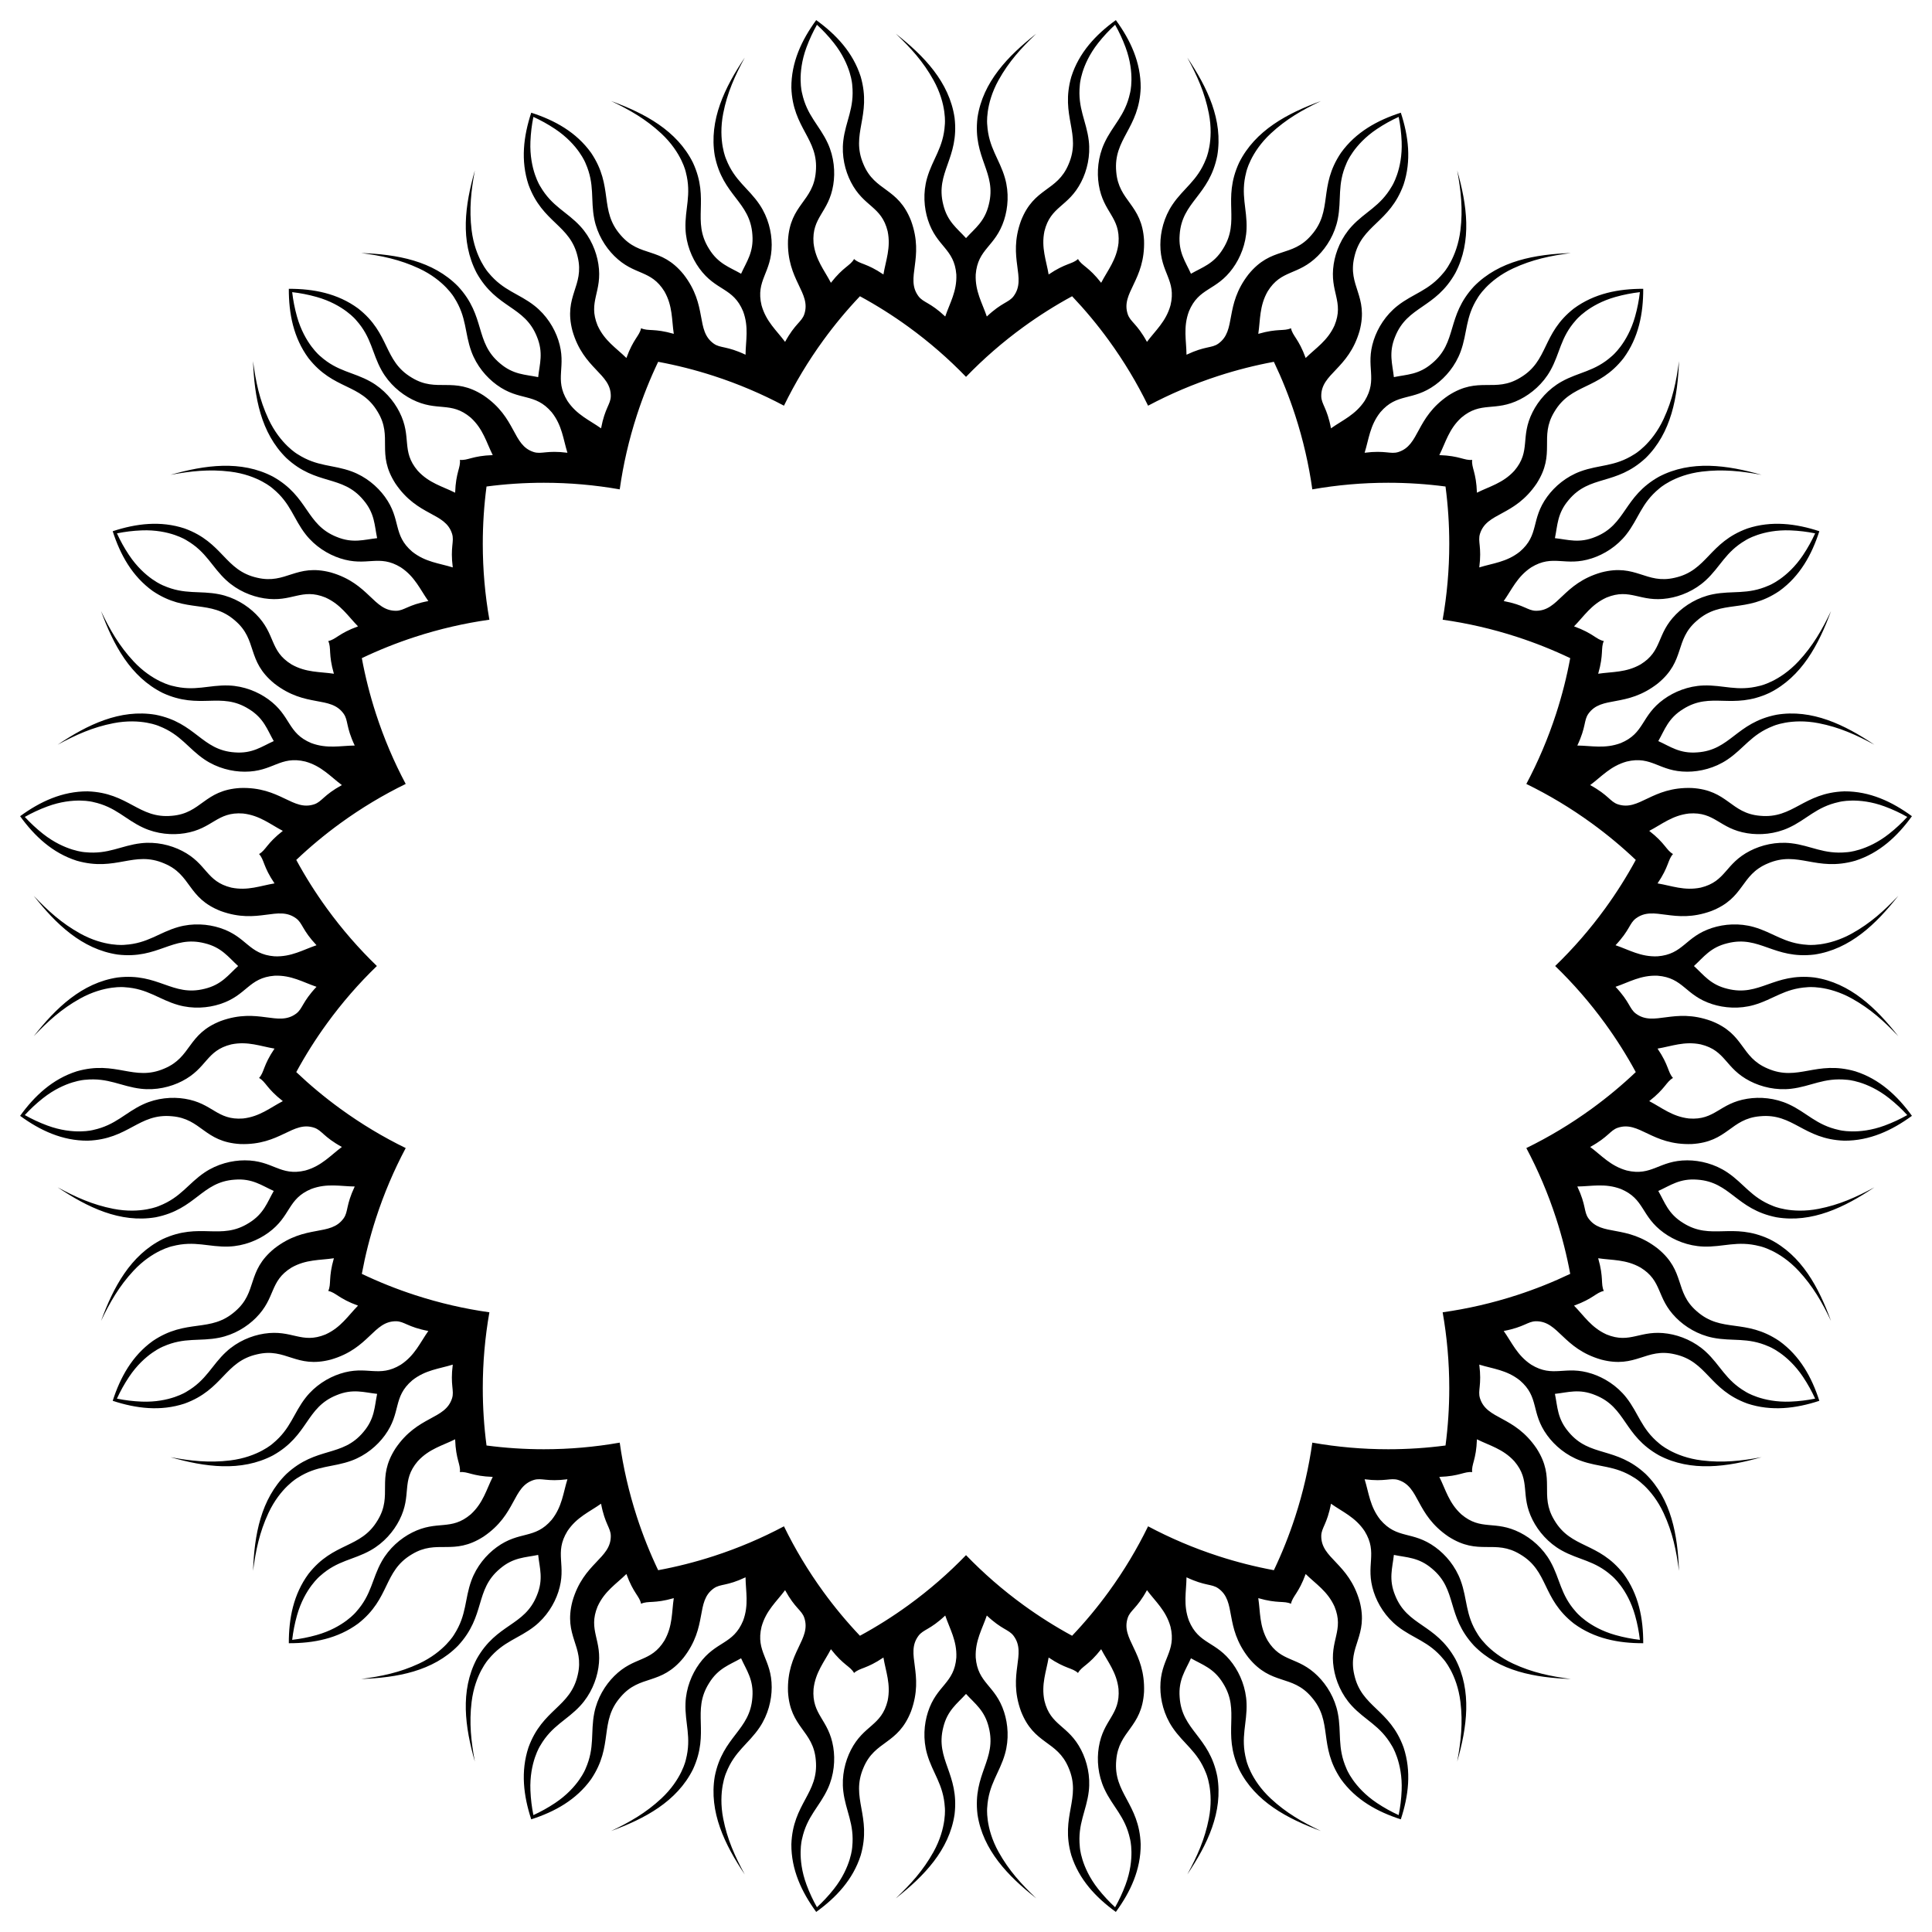 <?xml version="1.0" encoding="UTF-8"?>
<!DOCTYPE svg  PUBLIC '-//W3C//DTD SVG 1.1//EN'  'http://www.w3.org/Graphics/SVG/1.1/DTD/svg11.dtd'>
<svg enable-background="new 0 0 1634 1634" version="1.1" viewBox="0 0 1634 1634" xml:space="preserve" xmlns="http://www.w3.org/2000/svg">
<path d="m1109.9 413.89c20.844-3.674 42.294-5.591 64.191-5.591 16.429 0 32.606 1.079 48.464 3.169 2.091 15.858 3.169 32.035 3.169 48.464 0 21.898-1.917 43.348-5.591 64.191 20.959 2.947 41.951 7.752 62.777 14.519 15.625 5.077 30.677 11.102 45.112 17.99-2.912 15.728-6.885 31.446-11.962 47.071-6.767 20.826-15.218 40.634-25.153 59.322 19.023 9.279 37.503 20.336 55.218 33.208 13.291 9.657 25.745 20.038 37.345 31.05-7.63 14.058-16.266 27.78-25.922 41.071-12.871 17.716-27.029 33.942-42.254 48.646 15.224 14.703 29.383 30.93 42.254 48.646 9.657 13.291 18.292 27.013 25.922 41.071-11.601 11.012-24.054 21.394-37.345 31.05-17.715 12.871-36.195 23.929-55.218 33.208 9.936 18.688 18.387 38.496 25.153 59.322 5.077 15.625 9.05 31.343 11.962 47.071-14.436 6.889-29.488 12.914-45.112 17.99-20.826 6.767-41.818 11.572-62.777 14.519 3.674 20.844 5.591 42.294 5.591 64.191 0 16.429-1.079 32.606-3.169 48.464-15.858 2.091-32.035 3.169-48.464 3.169-21.898 0-43.347-1.917-64.191-5.591-2.947 20.959-7.752 41.951-14.519 62.777-5.077 15.625-11.102 30.677-17.99 45.112-15.728-2.912-31.446-6.885-47.071-11.962-20.826-6.767-40.634-15.218-59.322-25.153-9.279 19.023-20.336 37.503-33.208 55.218-9.657 13.291-20.038 25.745-31.05 37.345-14.058-7.63-27.78-16.266-41.071-25.922-17.716-12.871-33.942-27.029-48.646-42.254-14.703 15.224-30.93 29.383-48.646 42.254-13.291 9.657-27.013 18.292-41.071 25.922-11.012-11.601-21.394-24.054-31.05-37.345-12.871-17.715-23.929-36.195-33.208-55.218-18.688 9.936-38.496 18.387-59.322 25.153-15.625 5.077-31.343 9.05-47.071 11.962-6.889-14.436-12.914-29.488-17.99-45.112-6.767-20.826-11.572-41.818-14.519-62.777-20.844 3.674-42.294 5.591-64.191 5.591-16.429 0-32.606-1.079-48.464-3.169-2.091-15.858-3.169-32.035-3.169-48.464 0-21.898 1.917-43.347 5.591-64.191-20.959-2.947-41.951-7.752-62.777-14.519-15.625-5.077-30.676-11.102-45.112-17.99 2.912-15.728 6.885-31.446 11.962-47.071 6.767-20.826 15.218-40.634 25.153-59.322-19.023-9.279-37.503-20.336-55.218-33.208-13.291-9.657-25.744-20.038-37.345-31.05 7.63-14.058 16.266-27.78 25.922-41.071 12.871-17.716 27.029-33.942 42.254-48.646-15.224-14.703-29.383-30.93-42.254-48.646-9.657-13.291-18.292-27.013-25.922-41.071 11.601-11.012 24.054-21.394 37.345-31.05 17.715-12.871 36.195-23.929 55.218-33.208-9.936-18.688-18.387-38.496-25.153-59.322-5.077-15.625-9.05-31.343-11.962-47.071 14.436-6.889 29.488-12.914 45.112-17.99 20.826-6.767 41.818-11.572 62.777-14.519-3.674-20.844-5.591-42.294-5.591-64.191 0-16.429 1.079-32.606 3.169-48.464 15.858-2.091 32.035-3.169 48.464-3.169 21.898 0 43.348 1.917 64.191 5.591 2.947-20.959 7.752-41.951 14.519-62.777 5.077-15.625 11.102-30.676 17.99-45.112 15.728 2.912 31.446 6.885 47.071 11.962 20.826 6.767 40.634 15.218 59.322 25.153 9.279-19.023 20.336-37.503 33.208-55.218 9.657-13.291 20.038-25.744 31.05-37.345 14.058 7.63 27.78 16.266 41.071 25.922 17.716 12.871 33.942 27.029 48.646 42.254 14.703-15.224 30.93-29.383 48.646-42.254 13.291-9.657 27.013-18.292 41.071-25.922 11.012 11.601 21.394 24.054 31.05 37.345 12.871 17.715 23.929 36.195 33.208 55.218 18.688-9.936 38.496-18.387 59.322-25.153 15.625-5.077 31.343-9.05 47.071-11.962 6.889 14.436 12.914 29.488 17.99 45.112 6.767 20.825 11.573 41.818 14.519 62.777zm135.19-24.953c-6.647 0.732-10.357-3.45-27.771-4.03 5.348-10.689 8.093-22.08 18.575-31.64-0.016 8e-3 0.154-0.128-0.014-1e-3 16.944-14.364 28.226-4.614 49.674-15.459 9.735-4.92 19.41-13.24 25.667-24.385 8.289-14.739 8.432-27.906 21.558-42.564-0.152 0.14 10.582-13.258 33.501-19.708 7.077-1.993 13.887-3.278 20.661-4.066-0.787 6.775-2.073 13.585-4.066 20.661-6.449 22.919-19.848 33.653-19.708 33.501-14.658 13.126-27.825 13.269-42.564 21.558-11.145 6.257-19.465 15.932-24.385 25.667-10.845 21.448-1.095 32.73-15.459 49.674 0.128-0.168-9e-3 2e-3 -1e-3 -0.014-9.56 10.482-20.951 13.227-31.64 18.575-0.578-17.412-4.76-21.122-4.028-27.769zm-153.23-111.33c-6.096 2.75-10.916-0.081-27.657 4.749 1.783-11.819 0.874-23.501 7.888-35.832-0.012 0.013 0.107-0.17-0.013 4e-3 11.676-18.897 25.419-13.11 42.466-30.053 7.738-7.688 14.368-18.59 16.875-31.123 3.329-16.579-0.604-29.146 7.35-47.142-0.102 0.18 5.967-15.879 25.771-29.095 6.114-4.082 12.194-7.409 18.394-10.252 1.345 6.687 2.226 13.561 2.518 20.907 0.948 23.79-8.477 38.139-8.391 37.951-9.884 17.013-22.363 21.218-33.818 33.656-8.666 9.395-13.589 21.167-15.26 31.946-3.687 23.75 9.072 31.466 0.648 52.02 0.069-0.199-8e-3 5e-3 -5e-3 -0.013-5.853 12.923-15.839 19.054-24.352 27.443-5.933-16.382-11.057-18.618-12.414-25.166zm-180.13-58.529c-4.947 4.499-10.407 3.296-24.836 13.063-1.956-11.791-6.431-22.62-3.57-36.516-8e-3 0.016 0.05-0.195-0.011 7e-3 5.265-21.58 20.124-20.324 31.101-41.704 4.984-9.703 7.92-22.12 6.432-34.815-1.957-16.796-9.581-27.533-7.577-47.106-0.041 0.203 0.768-16.946 15.519-35.635 4.554-5.772 9.308-10.815 14.326-15.434 3.345 5.944 6.308 12.209 8.855 19.105 8.254 22.333 3.723 38.892 3.747 38.686-4.143 19.235-14.711 27.09-21.763 42.459-5.339 11.613-6.383 24.33-4.641 35.098 3.833 23.727 18.352 27.123 16.691 49.274 5e-3 -0.211-6e-3 7e-3 -8e-3 -0.011-1.573 14.099-9.175 23.016-14.68 33.625-10.706-13.745-16.27-14.288-19.585-20.096zm-189.4 0c-3.315 5.808-8.879 6.351-19.583 20.099-5.504-10.609-13.107-19.526-14.68-33.625-2e-3 0.018-0.013-0.2-8e-3 0.011-1.661-22.151 12.858-25.547 16.691-49.274 1.741-10.768 0.697-23.485-4.641-35.098-7.052-15.369-17.62-23.224-21.763-42.459 0.024 0.206-4.506-16.354 3.747-38.686 2.547-6.896 5.51-13.162 8.855-19.105 5.018 4.619 9.772 9.662 14.326 15.434 14.751 18.689 15.56 35.838 15.519 35.635 2.004 19.574-5.62 30.31-7.577 47.106-1.489 12.694 1.448 25.112 6.432 34.815 10.977 21.381 25.835 20.124 31.101 41.704-0.061-0.202-4e-3 9e-3 -0.011-7e-3 2.861 13.895-1.614 24.725-3.57 36.516-14.431-9.769-19.89-8.566-24.838-13.066zm-180.13 58.529c-1.358 6.548-6.482 8.784-12.414 25.166-8.513-8.389-18.499-14.52-24.352-27.443 3e-3 0.017-0.074-0.187-5e-3 0.013-8.425-20.554 4.335-28.27 0.648-52.02-1.671-10.779-6.594-22.551-15.26-31.946-11.456-12.438-23.934-16.643-33.819-33.656 0.086 0.188-9.339-14.161-8.391-37.951 0.292-7.346 1.173-14.22 2.518-20.907 6.2 2.842 12.279 6.17 18.394 10.252 19.804 13.216 25.873 29.276 25.771 29.095 7.954 17.997 4.022 30.564 7.35 47.142 2.507 12.533 9.137 23.435 16.875 31.123 17.047 16.942 30.79 11.156 42.466 30.053-0.12-0.173-1e-3 9e-3 -0.013-4e-3 7.015 12.331 6.105 24.013 7.888 35.832-16.74-4.83-21.56-1.999-27.656-4.749zm-153.23 111.33c0.732 6.647-3.45 10.357-4.03 27.771-10.689-5.348-22.08-8.093-31.64-18.575 8e-3 0.016-0.128-0.154-1e-3 0.014-14.364-16.944-4.614-28.226-15.459-49.674-4.92-9.735-13.24-19.41-24.385-25.667-14.739-8.289-27.906-8.432-42.564-21.558 0.14 0.152-13.258-10.582-19.708-33.501-1.993-7.077-3.278-13.887-4.066-20.661 6.775 0.787 13.585 2.073 20.661 4.066 22.919 6.449 33.653 19.848 33.501 19.708 13.126 14.658 13.269 27.825 21.558 42.564 6.257 11.145 15.932 19.465 25.667 24.385 21.448 10.845 32.73 1.095 49.674 15.459-0.168-0.128 2e-3 9e-3 -0.014 1e-3 10.482 9.56 13.227 20.951 18.575 31.64-17.412 0.578-21.122 4.76-27.769 4.028zm-111.33 153.23c2.75 6.096-0.081 10.916 4.749 27.657-11.819-1.783-23.501-0.874-35.832-7.888 0.013 0.012-0.17-0.107 4e-3 0.013-18.897-11.676-13.11-25.419-30.053-42.466-7.688-7.738-18.59-14.368-31.123-16.875-16.579-3.329-29.146 0.604-47.142-7.35 0.18 0.102-15.879-5.967-29.095-25.771-4.082-6.114-7.409-12.194-10.252-18.394 6.687-1.345 13.561-2.226 20.907-2.518 23.79-0.949 38.139 8.477 37.951 8.391 17.013 9.884 21.218 22.363 33.656 33.819 9.395 8.666 21.167 13.589 31.946 15.26 23.75 3.687 31.466-9.072 52.02-0.648-0.199-0.069 5e-3 8e-3 -0.013 5e-3 12.923 5.853 19.054 15.838 27.443 24.352-16.382 5.932-18.618 11.055-25.166 12.413zm-58.529 180.13c4.499 4.947 3.296 10.407 13.063 24.836-11.791 1.956-22.62 6.431-36.516 3.57 0.016 8e-3 -0.195-0.05 7e-3 0.011-21.58-5.265-20.324-20.124-41.704-31.101-9.703-4.984-22.12-7.92-34.815-6.432-16.796 1.957-27.533 9.581-47.106 7.577 0.203 0.041-16.946-0.768-35.635-15.519-5.772-4.554-10.815-9.308-15.434-14.326 5.944-3.345 12.209-6.308 19.105-8.855 22.333-8.254 38.892-3.723 38.686-3.747 19.235 4.143 27.09 14.711 42.459 21.763 11.613 5.339 24.33 6.383 35.098 4.641 23.727-3.833 27.123-18.352 49.274-16.691-0.211-5e-3 7e-3 6e-3 -0.011 8e-3 14.099 1.573 23.016 9.175 33.625 14.68-13.745 10.706-14.288 16.27-20.096 19.585zm0 189.4c5.808 3.315 6.351 8.879 20.099 19.583-10.609 5.504-19.526 13.107-33.625 14.68 0.018 2e-3 -0.2 0.013 0.011 8e-3 -22.151 1.661-25.547-12.858-49.274-16.691-10.768-1.741-23.485-0.697-35.098 4.641-15.369 7.052-23.224 17.62-42.459 21.763 0.206-0.024-16.354 4.506-38.686-3.747-6.896-2.547-13.162-5.51-19.105-8.855 4.619-5.018 9.662-9.772 15.434-14.326 18.689-14.751 35.838-15.56 35.635-15.519 19.574-2.004 30.31 5.62 47.106 7.577 12.694 1.489 25.112-1.448 34.815-6.432 21.381-10.977 20.124-25.835 41.704-31.101-0.202 0.061 9e-3 4e-3 -7e-3 0.011 13.895-2.861 24.725 1.614 36.516 3.57-9.769 14.431-8.566 19.89-13.066 24.838zm58.529 180.13c6.548 1.358 8.784 6.482 25.166 12.414-8.389 8.513-14.52 18.499-27.443 24.352 0.017-3e-3 -0.187 0.074 0.013 5e-3 -20.554 8.425-28.27-4.334-52.02-0.648-10.779 1.671-22.551 6.594-31.946 15.26-12.438 11.456-16.643 23.934-33.656 33.818 0.188-0.086-14.161 9.339-37.951 8.391-7.346-0.292-14.22-1.173-20.907-2.518 2.842-6.2 6.17-12.279 10.252-18.394 13.216-19.804 29.276-25.873 29.095-25.771 17.997-7.954 30.564-4.021 47.142-7.35 12.533-2.507 23.435-9.137 31.123-16.875 16.942-17.047 11.156-30.79 30.053-42.466-0.173 0.12 9e-3 1e-3 -4e-3 0.013 12.331-7.015 24.013-6.105 35.832-7.888-4.83 16.74-1.999 21.561-4.749 27.657zm111.33 153.23c6.647-0.732 10.357 3.45 27.771 4.03-5.348 10.689-8.093 22.08-18.575 31.64 0.016-9e-3 -0.154 0.128 0.014 1e-3 -16.944 14.364-28.226 4.614-49.674 15.459-9.735 4.92-19.41 13.24-25.667 24.385-8.289 14.739-8.432 27.906-21.558 42.564 0.152-0.14-10.582 13.258-33.501 19.708-7.077 1.993-13.887 3.278-20.661 4.066 0.787-6.775 2.073-13.585 4.066-20.661 6.449-22.919 19.848-33.653 19.708-33.501 14.658-13.126 27.825-13.269 42.564-21.558 11.145-6.257 19.465-15.932 24.385-25.667 10.845-21.448 1.095-32.73 15.459-49.674-0.128 0.168 9e-3 -2e-3 1e-3 0.014 9.56-10.482 20.951-13.227 31.64-18.575 0.578 17.412 4.76 21.121 4.028 27.769zm153.23 111.33c6.096-2.75 10.916 0.081 27.657-4.749-1.783 11.819-0.874 23.501-7.888 35.832 0.012-0.013-0.107 0.17 0.013-4e-3 -11.676 18.897-25.419 13.11-42.466 30.053-7.738 7.688-14.368 18.59-16.875 31.123-3.329 16.579 0.604 29.146-7.35 47.142 0.102-0.18-5.967 15.879-25.771 29.095-6.114 4.082-12.194 7.409-18.394 10.252-1.345-6.687-2.226-13.561-2.518-20.907-0.949-23.79 8.477-38.139 8.391-37.951 9.884-17.013 22.363-21.218 33.819-33.656 8.666-9.395 13.589-21.167 15.26-31.946 3.687-23.75-9.072-31.466-0.648-52.02-0.069 0.199 8e-3 -5e-3 5e-3 0.013 5.853-12.923 15.838-19.054 24.352-27.443 5.932 16.382 11.055 18.618 12.413 25.166zm180.13 58.528c4.947-4.499 10.407-3.296 24.836-13.063 1.956 11.791 6.431 22.62 3.57 36.516 8e-3 -0.016-0.05 0.195 0.011-7e-3 -5.265 21.58-20.124 20.323-31.101 41.704-4.984 9.703-7.92 22.12-6.432 34.815 1.957 16.796 9.581 27.532 7.577 47.106 0.041-0.203-0.768 16.946-15.519 35.635-4.554 5.771-9.308 10.815-14.326 15.434-3.345-5.944-6.308-12.209-8.855-19.105-8.254-22.333-3.723-38.892-3.747-38.686 4.143-19.235 14.711-27.09 21.763-42.459 5.339-11.613 6.383-24.33 4.641-35.098-3.833-23.727-18.352-27.123-16.691-49.274-5e-3 0.211 6e-3 -7e-3 8e-3 0.011 1.573-14.099 9.175-23.016 14.68-33.625 10.706 13.746 16.27 14.288 19.585 20.096zm189.4 0c3.315-5.808 8.879-6.351 19.583-20.099 5.504 10.609 13.107 19.526 14.68 33.625 2e-3 -0.018 0.013 0.2 8e-3 -0.011 1.661 22.151-12.858 25.547-16.691 49.274-1.741 10.768-0.697 23.485 4.641 35.098 7.052 15.369 17.62 23.224 21.763 42.459-0.024-0.206 4.506 16.354-3.747 38.686-2.547 6.896-5.51 13.161-8.855 19.105-5.018-4.619-9.772-9.662-14.326-15.434-14.751-18.689-15.56-35.838-15.519-35.635-2.004-19.574 5.62-30.31 7.577-47.106 1.489-12.694-1.448-25.112-6.432-34.815-10.977-21.381-25.835-20.124-31.101-41.704 0.061 0.202 4e-3 -9e-3 0.011 7e-3 -2.861-13.895 1.614-24.724 3.57-36.516 14.431 9.77 19.89 8.567 24.838 13.066zm180.13-58.528c1.358-6.548 6.482-8.784 12.414-25.166 8.513 8.389 18.499 14.52 24.352 27.443-3e-3 -0.017 0.074 0.187 5e-3 -0.013 8.425 20.554-4.334 28.271-0.648 52.02 1.671 10.779 6.594 22.551 15.26 31.946 11.456 12.438 23.934 16.643 33.818 33.656-0.086-0.188 9.339 14.161 8.391 37.951-0.292 7.346-1.173 14.22-2.518 20.907-6.2-2.842-12.279-6.17-18.394-10.252-19.804-13.216-25.873-29.276-25.771-29.095-7.954-17.997-4.021-30.564-7.35-47.142-2.507-12.533-9.137-23.435-16.875-31.123-17.047-16.942-30.79-11.156-42.466-30.053 0.12 0.173 1e-3 -9e-3 0.013 4e-3 -7.015-12.331-6.105-24.013-7.888-35.832 16.74 4.83 21.561 1.999 27.657 4.749zm153.23-111.33c-0.732-6.647 3.45-10.357 4.03-27.771 10.689 5.348 22.08 8.093 31.64 18.575-9e-3 -0.016 0.128 0.154 1e-3 -0.014 14.364 16.944 4.614 28.226 15.459 49.674 4.92 9.735 13.24 19.41 24.385 25.667 14.739 8.289 27.906 8.432 42.564 21.558-0.14-0.152 13.258 10.582 19.708 33.501 1.993 7.077 3.278 13.887 4.066 20.661-6.775-0.787-13.585-2.073-20.661-4.066-22.919-6.449-33.653-19.848-33.501-19.708-13.126-14.658-13.269-27.825-21.558-42.564-6.257-11.145-15.932-19.465-25.667-24.385-21.448-10.845-32.73-1.095-49.674-15.459 0.168 0.128-2e-3 -9e-3 0.014-1e-3 -10.482-9.56-13.227-20.951-18.575-31.64 17.412-0.578 21.121-4.76 27.769-4.028zm111.33-153.23c-2.75-6.096 0.081-10.916-4.749-27.657 11.819 1.783 23.501 0.874 35.832 7.888-0.013-0.012 0.17 0.107-4e-3 -0.013 18.897 11.676 13.11 25.419 30.053 42.466 7.688 7.738 18.59 14.368 31.123 16.875 16.579 3.329 29.146-0.604 47.142 7.35-0.18-0.102 15.879 5.967 29.095 25.771 4.082 6.114 7.409 12.194 10.252 18.394-6.687 1.345-13.561 2.226-20.907 2.518-23.79 0.948-38.139-8.477-37.951-8.391-17.013-9.884-21.218-22.363-33.656-33.818-9.395-8.666-21.167-13.589-31.946-15.26-23.75-3.687-31.466 9.072-52.02 0.648 0.199 0.069-5e-3 -8e-3 0.013-5e-3 -12.923-5.853-19.054-15.839-27.443-24.352 16.382-5.933 18.618-11.057 25.166-12.414zm58.528-180.13c-4.499-4.947-3.296-10.407-13.063-24.836 11.791-1.956 22.62-6.431 36.516-3.57-0.016-8e-3 0.195 0.05-7e-3 -0.011 21.58 5.265 20.323 20.124 41.704 31.101 9.703 4.984 22.12 7.92 34.815 6.432 16.796-1.957 27.532-9.581 47.106-7.577-0.203-0.041 16.946 0.768 35.635 15.519 5.771 4.554 10.815 9.308 15.434 14.326-5.944 3.345-12.209 6.308-19.105 8.855-22.333 8.254-38.892 3.723-38.686 3.747-19.235-4.143-27.09-14.711-42.459-21.763-11.613-5.339-24.33-6.383-35.098-4.641-23.727 3.833-27.123 18.352-49.274 16.691 0.211 5e-3 -7e-3 -6e-3 0.011-8e-3 -14.099-1.573-23.016-9.175-33.625-14.68 13.746-10.706 14.288-16.27 20.096-19.585zm0-189.4c-5.808-3.315-6.351-8.879-20.099-19.583 10.609-5.504 19.526-13.107 33.625-14.68-0.018-2e-3 0.2-0.013-0.011-8e-3 22.151-1.661 25.547 12.858 49.274 16.691 10.768 1.741 23.485 0.697 35.098-4.641 15.369-7.052 23.224-17.62 42.459-21.763-0.206 0.024 16.354-4.506 38.686 3.747 6.896 2.547 13.161 5.51 19.105 8.855-4.619 5.018-9.662 9.772-15.434 14.326-18.689 14.751-35.838 15.56-35.635 15.519-19.574 2.004-30.31-5.62-47.106-7.577-12.694-1.489-25.112 1.448-34.815 6.432-21.381 10.977-20.124 25.835-41.704 31.101 0.202-0.061-9e-3 -4e-3 7e-3 -0.011-13.895 2.861-24.724-1.614-36.516-3.57 9.77-14.431 8.567-19.89 13.066-24.838zm-58.528-180.13c-6.548-1.358-8.784-6.482-25.166-12.414 8.389-8.513 14.52-18.499 27.443-24.352-0.017 3e-3 0.187-0.074-0.013-5e-3 20.554-8.425 28.271 4.335 52.02 0.648 10.779-1.671 22.551-6.594 31.946-15.26 12.438-11.456 16.643-23.934 33.656-33.819-0.188 0.086 14.161-9.339 37.951-8.391 7.346 0.292 14.22 1.173 20.907 2.518-2.842 6.2-6.17 12.279-10.252 18.394-13.216 19.804-29.276 25.873-29.095 25.771-17.997 7.954-30.564 4.022-47.142 7.35-12.533 2.507-23.435 9.137-31.123 16.875-16.942 17.047-11.156 30.79-30.053 42.466 0.173-0.12-9e-3 -1e-3 4e-3 -0.013-12.331 7.015-24.013 6.105-35.832 7.888 4.83-16.74 1.999-21.56 4.749-27.656zm33.348-297.9c-20.984-0.062-41.325 3.914-58.605 16.605-27.362 21.39-21.155 44.235-45.463 58.579-21.571 13.096-34.785-1.59-60.616 14.977-28.131 19.03-24.13 42.139-42.529 47.918-6.648 2.027-10.817-1.68-28.419 0.583 3.564-11.409 4.446-23.093 13.259-34.21-0.014 0.011 0.132-0.151-0.013 2e-3 14.421-16.896 27.121-9.082 46.551-23.227 8.82-6.418 17.035-16.182 21.423-28.187 5.817-15.877 3.847-28.897 14.451-45.471-0.128 0.163 8.318-14.784 29.906-24.826 16.234-7.555 31.58-10.718 48.852-12.999-30.245 1.105-60.578 6.446-81.959 28.223-23.577 25.502-13.786 47.056-35.477 65.113-11.299 9.648-21.284 9.325-32.246 11.612-1.213-11.132-4.605-20.529 1.079-34.256 10.47-26.21 33.995-23.558 50.964-53.862 14.104-27.064 9.81-57.564 1.515-86.669 3.168 17.131 4.902 32.704 2.734 50.478-2.88 23.634-14.485 36.286-14.37 36.114-12.485 15.207-25.477 17.356-38.779 27.795-10.061 7.883-16.808 18.713-20.187 29.084-7.449 22.851 3.907 32.514-7.705 51.45 0.1-0.186-9e-3 3e-3 -3e-3 -0.013-7.85 11.817-18.69 16.266-28.439 23.181-3.287-17.44-8.101-20.258-8.228-27.208-0.189-19.284 23.025-22.62 32.431-55.255 7.774-29.685-10.276-37.714-4.487-62.277 6.13-27.55 29.776-28.707 41.663-61.339 6.73-20.356 4.226-40.93-2.318-60.868-19.977 6.426-38.093 16.493-50.606 33.903-19.413 28.798-6.45 48.608-25.135 69.761-16.469 19.121-33.574 9.237-53.021 32.975-20.874 26.791-9.927 47.533-25.64 58.715-5.697 3.982-10.806 1.745-26.848 9.336-0.136-11.952-2.907-23.336 2.038-36.633-0.01 0.015 0.079-0.185-0.012 6e-3 8.494-20.525 22.987-17.018 37.095-36.475 6.405-8.83 11.2-20.654 11.664-33.427 0.626-16.898-5.271-28.671-0.307-47.711-0.071 0.194 3.342-16.631 20.77-32.853 13.105-12.202 26.723-19.952 42.444-27.459-28.423 10.397-55.621 24.85-69.227 52.168-14.542 31.539 1.43 49.013-13.62 72.889-7.765 12.668-17.361 15.446-27.08 21.008-4.594-10.213-10.724-18.101-9.56-32.913 1.859-28.163 25.052-32.911 31.825-66.974 5.05-30.098-8.458-57.778-25.342-82.895 8.307 15.314 14.769 29.589 18.198 47.163 4.564 23.368-2.563 38.986-2.507 38.787-7.175 18.321-18.866 24.38-28.292 38.418-7.132 10.606-10.203 22.991-10.211 33.899-0.023 24.034 13.764 29.715 8.571 51.313 0.038-0.208-7e-3 6e-3 -7e-3 -0.012-3.815 13.664-12.749 21.246-19.883 30.835-8.516-15.57-13.965-16.763-16.233-23.334-6.139-18.282 14.909-28.628 13.769-62.572-1.78-30.635-21.428-32.693-23.513-57.842-2.683-28.096 19.448-36.503 20.669-71.212 0.11-21.44-8.629-40.232-21.013-57.173-17.013 12.284-31.132 27.457-37.653 47.881-9.564 33.388 8.886 48.222-2.348 74.114-9.754 23.274-29.076 19.16-40.236 47.745-11.573 31.931 5.247 48.274-6.241 63.764-4.187 5.548-9.738 4.999-22.649 17.175-3.822-11.325-9.976-21.296-9.382-35.47-5e-3 0.017 0.018-0.2-0.01 9e-3 1.735-22.145 16.603-23.288 24.008-46.153 3.363-10.377 4.27-23.104 0.764-35.395-4.626-16.264-13.873-25.639-15.036-45.281-8e-3 0.207-1.96-16.85 9.602-37.663 8.693-15.654 19.249-27.233 31.882-39.231-23.819 18.671-45.22 40.822-49.718 71.007-4.084 34.49 16.506 46.172 9.571 73.531-3.47 14.447-11.738 20.055-19.263 28.348-7.525-8.293-15.792-13.901-19.263-28.348-6.935-27.359 13.656-39.041 9.571-73.531-4.498-30.185-25.899-52.336-49.718-71.007 12.632 11.998 23.189 23.577 31.882 39.231 11.562 20.813 9.609 37.87 9.602 37.663-1.162 19.642-10.409 29.016-15.036 45.281-3.506 12.291-2.599 25.019 0.764 35.395 7.405 22.865 22.273 24.008 24.008 46.153-0.028-0.209-5e-3 8e-3 -0.01-9e-3 0.595 14.174-5.559 24.145-9.382 35.47-12.91-12.177-18.462-11.628-22.649-17.175-11.488-15.49 5.332-31.834-6.241-63.764-11.16-28.585-30.482-24.471-40.236-47.745-11.234-25.892 7.216-40.726-2.348-74.114-6.52-20.425-20.639-35.597-37.653-47.881-12.384 16.941-21.124 35.733-21.013 57.173 1.221 34.709 23.352 43.116 20.669 71.212-2.085 25.149-21.732 27.207-23.513 57.842-1.14 33.944 19.908 44.29 13.769 62.572-2.268 6.57-7.717 7.763-16.233 23.334-7.135-9.589-16.069-17.171-19.883-30.835 1e-3 0.018-0.045-0.196-7e-3 0.012-5.193-21.598 8.594-27.279 8.571-51.313-8e-3 -10.908-3.079-23.293-10.211-33.899-9.426-14.039-21.117-20.097-28.292-38.418 0.057 0.199-7.071-15.419-2.507-38.787 3.43-17.574 9.892-31.849 18.198-47.163-16.884 25.118-30.392 52.798-25.342 82.895 6.773 34.064 29.966 38.812 31.825 66.974 1.164 14.812-4.966 22.7-9.56 32.913-9.719-5.562-19.315-8.34-27.08-21.008-15.05-23.876 0.923-41.35-13.62-72.889-13.605-27.318-40.804-41.772-69.227-52.168 15.721 7.507 29.34 15.257 42.444 27.459 17.428 16.222 20.841 33.047 20.77 32.853 4.964 19.039-0.933 30.813-0.307 47.711 0.464 12.773 5.26 24.597 11.664 33.427 14.108 19.457 28.601 15.95 37.095 36.475-0.091-0.19-2e-3 9e-3 -0.012-6e-3 4.945 13.297 2.174 24.682 2.038 36.633-16.041-7.591-21.151-5.354-26.848-9.336-15.713-11.182-4.766-31.923-25.64-58.715-19.447-23.738-36.552-13.854-53.021-32.975-18.685-21.153-5.722-40.963-25.135-69.761-12.513-17.41-30.629-27.477-50.606-33.903-6.543 19.938-9.048 40.512-2.318 60.868 11.887 32.633 35.533 33.789 41.663 61.339 5.789 24.562-12.261 32.591-4.488 62.277 9.405 32.635 32.62 35.97 32.431 55.255-0.127 6.95-4.94 9.768-8.228 27.208-9.749-6.915-20.588-11.365-28.439-23.181 6e-3 0.017-0.103-0.172-3e-3 0.013-11.613-18.936-0.257-28.6-7.705-51.45-3.379-10.371-10.126-21.201-20.187-29.084-13.303-10.439-26.294-12.588-38.779-27.795 0.115 0.172-11.49-12.479-14.37-36.114-2.169-17.774-0.434-33.347 2.734-50.478-8.296 29.106-12.589 59.605 1.515 86.669 16.968 30.303 40.493 27.652 50.963 53.862 5.684 13.728 2.292 23.124 1.079 34.256-10.962-2.286-20.947-1.964-32.246-11.612-21.691-18.057-11.9-39.611-35.477-65.113-21.381-21.777-51.715-27.118-81.959-28.223 17.272 2.281 32.618 5.444 48.852 12.999 21.588 10.042 30.033 24.989 29.906 24.826 10.605 16.574 8.634 29.593 14.451 45.471 4.388 12.004 12.603 21.768 21.423 28.187 19.43 14.145 32.13 6.331 46.551 23.227-0.145-0.153 1e-3 9e-3 -0.013-2e-3 8.812 11.118 9.695 22.802 13.259 34.21-17.602-2.263-21.77 1.445-28.419-0.583-18.399-5.779-14.397-28.888-42.529-47.918-25.83-16.566-39.044-1.881-60.616-14.977-24.307-14.344-18.1-37.19-45.463-58.579-17.28-12.691-37.621-16.667-58.605-16.605-0.062 20.985 3.914 41.325 16.605 58.605 21.39 27.362 44.235 21.155 58.579 45.463 13.096 21.571-1.59 34.785 14.977 60.616 19.03 28.131 42.139 24.13 47.918 42.529 2.027 6.649-1.68 10.817 0.583 28.419-11.409-3.564-23.093-4.446-34.21-13.259 0.011 0.014-0.151-0.132 2e-3 0.013-16.896-14.421-9.082-27.121-23.227-46.551-6.418-8.82-16.182-17.035-28.187-21.423-15.877-5.817-28.897-3.847-45.471-14.451 0.163 0.128-14.784-8.318-24.826-29.906-7.555-16.234-10.718-31.58-12.999-48.852 1.105 30.244 6.446 60.578 28.223 81.959 25.502 23.577 47.056 13.786 65.113 35.477 9.648 11.299 9.325 21.284 11.612 32.246-11.132 1.213-20.529 4.605-34.256-1.079-26.21-10.47-23.558-33.995-53.862-50.963-27.064-14.104-57.564-9.81-86.669-1.515 17.131-3.168 32.704-4.902 50.478-2.734 23.634 2.88 36.286 14.485 36.114 14.37 15.207 12.485 17.356 25.477 27.795 38.779 7.883 10.061 18.713 16.808 29.084 20.187 22.851 7.449 32.514-3.907 51.45 7.705-0.186-0.1 3e-3 9e-3 -0.013 3e-3 11.817 7.85 16.266 18.69 23.181 28.439-17.44 3.287-20.258 8.101-27.208 8.228-19.284 0.19-22.62-23.025-55.255-32.431-29.685-7.774-37.714 10.277-62.277 4.488-27.55-6.13-28.707-29.776-61.339-41.663-20.356-6.73-40.93-4.226-60.868 2.318 6.426 19.977 16.493 38.093 33.903 50.606 28.798 19.413 48.608 6.451 69.761 25.135 19.121 16.469 9.237 33.574 32.975 53.021 26.791 20.874 47.533 9.927 58.715 25.64 3.982 5.697 1.745 10.806 9.336 26.848-11.952 0.136-23.336 2.907-36.633-2.038 0.015 0.01-0.185-0.079 6e-3 0.012-20.525-8.494-17.018-22.987-36.475-37.095-8.83-6.405-20.654-11.2-33.427-11.664-16.898-0.626-28.671 5.271-47.711 0.307 0.194 0.071-16.631-3.342-32.853-20.77-12.202-13.105-19.952-26.723-27.459-42.444 10.397 28.423 24.85 55.621 52.168 69.227 31.539 14.542 49.013-1.43 72.889 13.62 12.668 7.765 15.446 17.361 21.008 27.08-10.213 4.594-18.101 10.724-32.913 9.56-28.163-1.859-32.911-25.052-66.974-31.825-30.098-5.05-57.778 8.458-82.895 25.342 15.314-8.307 29.589-14.769 47.163-18.198 23.368-4.564 38.986 2.563 38.787 2.507 18.321 7.175 24.38 18.866 38.418 28.292 10.606 7.132 22.991 10.203 33.899 10.211 24.034 0.023 29.715-13.764 51.313-8.571-0.208-0.038 6e-3 7e-3 -0.012 7e-3 13.664 3.815 21.246 12.749 30.835 19.883-15.57 8.516-16.763 13.965-23.334 16.233-18.282 6.139-28.628-14.909-62.572-13.769-30.635 1.78-32.693 21.428-57.842 23.513-28.096 2.683-36.503-19.448-71.212-20.669-21.44-0.11-40.232 8.629-57.173 21.013 12.284 17.013 27.457 31.132 47.881 37.653 33.388 9.564 48.222-8.886 74.114 2.348 23.274 9.754 19.16 29.076 47.745 40.236 31.931 11.573 48.274-5.247 63.764 6.241 5.548 4.187 4.999 9.738 17.175 22.649-11.325 3.822-21.296 9.976-35.47 9.382 0.017 5e-3 -0.2-0.018 9e-3 0.01-22.145-1.735-23.288-16.603-46.153-24.008-10.377-3.363-23.104-4.27-35.395-0.764-16.264 4.626-25.639 13.873-45.281 15.036 0.207 8e-3 -16.85 1.96-37.663-9.602-15.654-8.693-27.233-19.249-39.231-31.882 18.671 23.819 40.822 45.22 71.007 49.718 34.49 4.084 46.172-16.506 73.531-9.571 14.447 3.47 20.055 11.738 28.348 19.263-8.293 7.525-13.901 15.792-28.348 19.263-27.359 6.935-39.041-13.656-73.531-9.571-30.185 4.498-52.336 25.899-71.007 49.718 11.998-12.632 23.577-23.189 39.231-31.882 20.813-11.562 37.87-9.609 37.663-9.602 19.642 1.162 29.016 10.409 45.281 15.036 12.291 3.506 25.019 2.599 35.395-0.764 22.865-7.405 24.008-22.273 46.153-24.008-0.209 0.028 8e-3 5e-3 -9e-3 0.01 14.174-0.595 24.145 5.559 35.47 9.382-12.177 12.91-11.628 18.462-17.175 22.649-15.49 11.488-31.834-5.332-63.764 6.241-28.585 11.16-24.471 30.482-47.745 40.236-25.892 11.234-40.726-7.216-74.114 2.348-20.425 6.52-35.597 20.639-47.881 37.653 16.941 12.384 35.733 21.124 57.173 21.013 34.709-1.221 43.116-23.352 71.212-20.669 25.149 2.085 27.207 21.732 57.842 23.513 33.944 1.14 44.29-19.908 62.572-13.769 6.57 2.268 7.763 7.717 23.334 16.233-9.589 7.135-17.171 16.069-30.835 19.883 0.018-1e-3 -0.196 0.045 0.012 7e-3 -21.598 5.193-27.279-8.594-51.313-8.571-10.908 8e-3 -23.293 3.079-33.899 10.211-14.039 9.426-20.097 21.117-38.418 28.292 0.199-0.057-15.419 7.071-38.787 2.507-17.574-3.43-31.849-9.892-47.163-18.198 25.118 16.884 52.798 30.392 82.895 25.342 34.064-6.773 38.812-29.966 66.974-31.825 14.812-1.164 22.7 4.966 32.913 9.56-5.562 9.719-8.34 19.315-21.008 27.08-23.876 15.05-41.35-0.923-72.889 13.62-27.318 13.605-41.772 40.804-52.168 69.227 7.507-15.722 15.257-29.34 27.459-42.444 16.222-17.428 33.047-20.841 32.853-20.77 19.039-4.964 30.813 0.933 47.711 0.307 12.773-0.464 24.597-5.26 33.427-11.664 19.457-14.108 15.95-28.601 36.475-37.095-0.19 0.091 9e-3 2e-3 -6e-3 0.012 13.297-4.945 24.682-2.174 36.633-2.038-7.591 16.041-5.354 21.151-9.336 26.848-11.182 15.713-31.923 4.766-58.715 25.64-23.738 19.447-13.854 36.552-32.975 53.021-21.153 18.685-40.963 5.722-69.761 25.135-17.41 12.513-27.477 30.629-33.903 50.606 19.938 6.543 40.512 9.048 60.868 2.318 32.633-11.887 33.789-35.533 61.339-41.663 24.562-5.789 32.591 12.261 62.277 4.487 32.635-9.405 35.97-32.62 55.255-32.431 6.95 0.127 9.768 4.941 27.208 8.228-6.915 9.749-11.365 20.588-23.181 28.439 0.017-6e-3 -0.172 0.103 0.013 3e-3 -18.936 11.613-28.6 0.256-51.45 7.705-10.371 3.379-21.201 10.126-29.084 20.187-10.439 13.303-12.588 26.294-27.795 38.779 0.172-0.115-12.479 11.49-36.114 14.37-17.774 2.169-33.347 0.434-50.478-2.734 29.106 8.296 59.605 12.589 86.669-1.515 30.303-16.968 27.652-40.493 53.862-50.964 13.728-5.684 23.124-2.292 34.256-1.079-2.286 10.963-1.964 20.947-11.612 32.246-18.057 21.691-39.611 11.9-65.113 35.477-21.777 21.381-27.118 51.715-28.223 81.959 2.281-17.272 5.444-32.618 12.999-48.852 10.042-21.588 24.989-30.033 24.826-29.906 16.574-10.605 29.593-8.634 45.471-14.451 12.004-4.388 21.768-12.603 28.187-21.423 14.145-19.43 6.331-32.13 23.227-46.551-0.153 0.145 9e-3 0-2e-3 0.013 11.118-8.812 22.802-9.695 34.21-13.259-2.263 17.602 1.445 21.77-0.583 28.419-5.779 18.399-28.888 14.397-47.918 42.529-16.566 25.83-1.881 39.044-14.977 60.616-14.344 24.307-37.19 18.1-58.579 45.463-12.691 17.28-16.667 37.621-16.605 58.605 20.985 0.062 41.325-3.914 58.605-16.605 27.362-21.39 21.155-44.235 45.463-58.579 21.571-13.096 34.785 1.59 60.616-14.977 28.131-19.03 24.13-42.139 42.529-47.918 6.649-2.027 10.817 1.68 28.419-0.583-3.564 11.409-4.446 23.093-13.259 34.21 0.014-0.011-0.132 0.151 0.013-2e-3 -14.421 16.896-27.121 9.082-46.551 23.227-8.82 6.418-17.035 16.182-21.423 28.187-5.817 15.877-3.847 28.897-14.451 45.471 0.128-0.163-8.318 14.784-29.906 24.826-16.234 7.555-31.58 10.718-48.852 12.999 30.244-1.105 60.578-6.446 81.959-28.223 23.577-25.502 13.786-47.056 35.477-65.113 11.299-9.648 21.284-9.325 32.246-11.612 1.213 11.132 4.605 20.529-1.079 34.256-10.47 26.21-33.995 23.558-50.963 53.862-14.104 27.064-9.81 57.564-1.515 86.669-3.168-17.131-4.902-32.704-2.734-50.478 2.88-23.634 14.485-36.286 14.37-36.114 12.485-15.207 25.477-17.356 38.779-27.795 10.061-7.883 16.808-18.713 20.187-29.084 7.449-22.851-3.907-32.514 7.705-51.45-0.1 0.186 9e-3 -3e-3 3e-3 0.013 7.85-11.817 18.69-16.266 28.439-23.181 3.287 17.44 8.101 20.258 8.228 27.208 0.19 19.284-23.025 22.62-32.431 55.255-7.774 29.685 10.277 37.714 4.488 62.277-6.13 27.55-29.776 28.706-41.663 61.339-6.73 20.356-4.226 40.93 2.318 60.868 19.977-6.426 38.093-16.493 50.606-33.902 19.413-28.798 6.451-48.608 25.135-69.761 16.469-19.121 33.574-9.237 53.021-32.975 20.874-26.792 9.927-47.533 25.64-58.715 5.697-3.982 10.806-1.745 26.848-9.336 0.136 11.952 2.907 23.336-2.038 36.633 0.01-0.015-0.079 0.185 0.012-6e-3 -8.494 20.525-22.987 17.018-37.095 36.475-6.405 8.83-11.2 20.654-11.664 33.427-0.626 16.898 5.271 28.671 0.307 47.711 0.071-0.194-3.342 16.631-20.77 32.853-13.105 12.202-26.723 19.952-42.444 27.459 28.423-10.396 55.621-24.85 69.227-52.168 14.542-31.539-1.43-49.013 13.62-72.89 7.765-12.667 17.361-15.446 27.08-21.008 4.594 10.213 10.724 18.101 9.56 32.913-1.859 28.163-25.052 32.911-31.825 66.974-5.05 30.098 8.458 57.778 25.342 82.895-8.307-15.314-14.769-29.589-18.198-47.163-4.564-23.367 2.563-38.986 2.507-38.787 7.175-18.321 18.866-24.38 28.292-38.418 7.132-10.606 10.203-22.991 10.211-33.899 0.023-24.034-13.764-29.716-8.571-51.313-0.038 0.208 7e-3 -6e-3 7e-3 0.012 3.815-13.664 12.749-21.246 19.883-30.835 8.516 15.571 13.965 16.763 16.233 23.334 6.139 18.282-14.909 28.628-13.769 62.572 1.78 30.635 21.428 32.693 23.513 57.842 2.683 28.096-19.448 36.503-20.669 71.212-0.11 21.44 8.629 40.233 21.013 57.173 17.013-12.284 31.132-27.457 37.653-47.881 9.564-33.388-8.886-48.222 2.348-74.114 9.754-23.274 29.076-19.16 40.236-47.745 11.573-31.931-5.247-48.274 6.241-63.764 4.187-5.548 9.738-4.999 22.649-17.176 3.822 11.325 9.976 21.296 9.382 35.47 5e-3 -0.017-0.018 0.2 0.01-9e-3 -1.735 22.145-16.603 23.288-24.008 46.153-3.363 10.377-4.27 23.104-0.764 35.395 4.626 16.264 13.873 25.639 15.036 45.281 8e-3 -0.207 1.96 16.85-9.602 37.663-8.693 15.654-19.249 27.233-31.882 39.231 23.819-18.671 45.22-40.822 49.718-71.007 4.084-34.49-16.506-46.172-9.571-73.531 3.47-14.447 11.738-20.055 19.263-28.348 7.525 8.293 15.792 13.901 19.263 28.348 6.935 27.359-13.656 39.041-9.571 73.531 4.498 30.185 25.899 52.336 49.718 71.007-12.632-11.998-23.189-23.577-31.882-39.231-11.562-20.813-9.609-37.87-9.602-37.663 1.162-19.641 10.409-29.016 15.036-45.281 3.506-12.291 2.599-25.019-0.764-35.395-7.405-22.865-22.273-24.008-24.008-46.153 0.028 0.209 5e-3 -8e-3 0.01 9e-3 -0.595-14.174 5.559-24.145 9.382-35.47 12.91 12.177 18.462 11.628 22.649 17.176 11.488 15.49-5.332 31.833 6.241 63.764 11.16 28.585 30.482 24.471 40.236 47.745 11.234 25.892-7.216 40.726 2.348 74.114 6.52 20.425 20.639 35.597 37.653 47.881 12.384-16.94 21.124-35.733 21.013-57.173-1.221-34.709-23.352-43.116-20.669-71.212 2.085-25.149 21.732-27.207 23.513-57.842 1.14-33.944-19.908-44.29-13.769-62.572 2.268-6.57 7.717-7.763 16.233-23.334 7.135 9.589 16.069 17.171 19.883 30.835-1e-3 -0.018 0.045 0.196 7e-3 -0.012 5.193 21.598-8.594 27.279-8.571 51.313 8e-3 10.908 3.079 23.293 10.211 33.899 9.426 14.039 21.117 20.097 28.292 38.418-0.057-0.199 7.071 15.419 2.507 38.787-3.43 17.574-9.892 31.849-18.198 47.163 16.884-25.117 30.392-52.797 25.342-82.895-6.773-34.064-29.966-38.812-31.825-66.974-1.164-14.812 4.966-22.7 9.56-32.913 9.719 5.562 19.315 8.341 27.08 21.008 15.05 23.877-0.923 41.35 13.62 72.89 13.605 27.318 40.804 41.772 69.227 52.168-15.722-7.507-29.34-15.257-42.444-27.459-17.428-16.222-20.841-33.047-20.77-32.853-4.964-19.039 0.933-30.813 0.307-47.711-0.464-12.773-5.26-24.597-11.664-33.427-14.108-19.458-28.601-15.95-37.095-36.475 0.091 0.19 2e-3 -9e-3 0.012 6e-3 -4.945-13.297-2.174-24.682-2.038-36.633 16.041 7.591 21.151 5.354 26.848 9.336 15.713 11.182 4.766 31.923 25.64 58.715 19.447 23.738 36.552 13.854 53.021 32.975 18.685 21.153 5.722 40.963 25.135 69.761 12.513 17.41 30.629 27.477 50.606 33.902 6.543-19.938 9.048-40.512 2.318-60.868-11.887-32.633-35.533-33.789-41.663-61.339-5.789-24.563 12.261-32.591 4.487-62.277-9.405-32.635-32.62-35.97-32.431-55.255 0.127-6.95 4.941-9.768 8.228-27.208 9.749 6.915 20.588 11.365 28.439 23.181-6e-3 -0.017 0.103 0.172 3e-3 -0.013 11.613 18.936 0.256 28.6 7.705 51.45 3.379 10.371 10.126 21.201 20.187 29.084 13.303 10.439 26.294 12.588 38.779 27.795-0.115-0.172 11.49 12.479 14.37 36.114 2.169 17.774 0.434 33.347-2.734 50.478 8.296-29.105 12.589-59.605-1.515-86.669-16.968-30.303-40.493-27.652-50.964-53.862-5.684-13.728-2.292-23.124-1.079-34.256 10.963 2.286 20.947 1.964 32.246 11.612 21.691 18.057 11.9 39.611 35.477 65.113 21.381 21.777 51.715 27.118 81.959 28.223-17.272-2.281-32.618-5.444-48.852-12.999-21.588-10.042-30.033-24.989-29.906-24.826-10.605-16.574-8.634-29.593-14.451-45.471-4.388-12.004-12.603-21.768-21.423-28.187-19.43-14.145-32.13-6.331-46.551-23.227 0.145 0.153 0-9e-3 0.013 2e-3 -8.812-11.118-9.695-22.802-13.259-34.21 17.602 2.263 21.77-1.445 28.419 0.583 18.399 5.779 14.397 28.888 42.529 47.918 25.83 16.566 39.044 1.881 60.616 14.977 24.307 14.344 18.1 37.19 45.463 58.579 17.28 12.691 37.621 16.667 58.605 16.605 0.062-20.984-3.914-41.325-16.605-58.605-21.39-27.362-44.235-21.155-58.579-45.463-13.096-21.571 1.59-34.785-14.977-60.616-19.03-28.131-42.139-24.13-47.918-42.529-2.027-6.648 1.68-10.817-0.583-28.419 11.409 3.564 23.093 4.446 34.21 13.259-0.011-0.014 0.151 0.132-2e-3 -0.013 16.896 14.421 9.082 27.121 23.227 46.551 6.418 8.82 16.182 17.035 28.187 21.423 15.877 5.817 28.897 3.847 45.471 14.451-0.163-0.128 14.784 8.318 24.826 29.906 7.555 16.234 10.718 31.58 12.999 48.852-1.105-30.245-6.446-60.578-28.223-81.959-25.502-23.577-47.056-13.786-65.113-35.477-9.648-11.299-9.325-21.284-11.612-32.246 11.132-1.213 20.529-4.605 34.256 1.079 26.21 10.47 23.558 33.995 53.862 50.964 27.064 14.104 57.564 9.81 86.669 1.515-17.131 3.168-32.704 4.902-50.478 2.734-23.634-2.88-36.286-14.485-36.114-14.37-15.207-12.485-17.356-25.477-27.795-38.779-7.883-10.061-18.713-16.808-29.084-20.187-22.851-7.449-32.514 3.907-51.45-7.705 0.186 0.1-3e-3 -9e-3 0.013-3e-3 -11.817-7.85-16.266-18.69-23.181-28.439 17.44-3.287 20.258-8.101 27.208-8.228 19.284-0.189 22.62 23.025 55.255 32.431 29.685 7.774 37.714-10.276 62.277-4.487 27.55 6.13 28.706 29.776 61.339 41.663 20.356 6.73 40.93 4.226 60.868-2.318-6.426-19.977-16.493-38.093-33.902-50.606-28.798-19.413-48.608-6.45-69.761-25.135-19.121-16.469-9.237-33.574-32.975-53.021-26.792-20.874-47.533-9.927-58.715-25.64-3.982-5.697-1.745-10.806-9.336-26.848 11.952-0.136 23.336-2.907 36.633 2.038-0.015-0.01 0.185 0.079-6e-3 -0.012 20.525 8.494 17.018 22.987 36.475 37.095 8.83 6.405 20.654 11.2 33.427 11.664 16.898 0.626 28.671-5.271 47.711-0.307-0.194-0.071 16.631 3.342 32.853 20.77 12.202 13.105 19.952 26.723 27.459 42.444-10.396-28.423-24.85-55.621-52.168-69.227-31.539-14.542-49.013 1.43-72.89-13.62-12.667-7.765-15.446-17.361-21.008-27.08 10.213-4.594 18.101-10.724 32.913-9.56 28.163 1.859 32.911 25.052 66.974 31.825 30.098 5.05 57.778-8.458 82.895-25.342-15.314 8.307-29.589 14.769-47.163 18.198-23.367 4.564-38.986-2.563-38.787-2.507-18.321-7.175-24.38-18.866-38.418-28.292-10.606-7.132-22.991-10.203-33.899-10.211-24.034-0.023-29.716 13.764-51.313 8.571 0.208 0.038-6e-3 -7e-3 0.012-7e-3 -13.664-3.815-21.246-12.749-30.835-19.883 15.571-8.516 16.763-13.965 23.334-16.233 18.282-6.139 28.628 14.909 62.572 13.769 30.635-1.78 32.693-21.428 57.842-23.513 28.096-2.683 36.503 19.448 71.212 20.669 21.44 0.11 40.233-8.629 57.173-21.013-12.284-17.013-27.457-31.132-47.881-37.653-33.388-9.564-48.222 8.886-74.114-2.348-23.274-9.754-19.16-29.076-47.745-40.236-31.931-11.573-48.274 5.247-63.764-6.241-5.548-4.187-4.999-9.738-17.176-22.649 11.325-3.822 21.296-9.976 35.47-9.382-0.017-5e-3 0.2 0.018-9e-3 -0.01 22.145 1.735 23.288 16.603 46.153 24.008 10.377 3.363 23.104 4.27 35.395 0.764 16.264-4.626 25.639-13.873 45.281-15.036-0.207-8e-3 16.85-1.96 37.663 9.602 15.654 8.693 27.233 19.249 39.231 31.882-18.671-23.819-40.822-45.22-71.007-49.718-34.49-4.084-46.172 16.506-73.531 9.571-14.447-3.47-20.055-11.738-28.348-19.263 8.293-7.525 13.901-15.792 28.348-19.263 27.359-6.935 39.041 13.656 73.531 9.571 30.185-4.498 52.336-25.899 71.007-49.718-11.998 12.632-23.577 23.189-39.231 31.882-20.813 11.562-37.87 9.609-37.663 9.602-19.641-1.162-29.016-10.409-45.281-15.036-12.291-3.506-25.019-2.599-35.395 0.764-22.865 7.405-24.008 22.273-46.153 24.008 0.209-0.028-8e-3 -5e-3 9e-3 -0.01-14.174 0.595-24.145-5.559-35.47-9.382 12.177-12.91 11.628-18.462 17.176-22.649 15.49-11.488 31.833 5.332 63.764-6.241 28.585-11.16 24.471-30.482 47.745-40.236 25.892-11.234 40.726 7.216 74.114-2.348 20.425-6.52 35.597-20.639 47.881-37.653-16.94-12.384-35.733-21.124-57.173-21.013-34.709 1.221-43.116 23.352-71.212 20.669-25.149-2.085-27.207-21.732-57.842-23.513-33.944-1.14-44.29 19.908-62.572 13.769-6.57-2.268-7.763-7.717-23.334-16.233 9.589-7.135 17.171-16.069 30.835-19.883-0.018 1e-3 0.196-0.045-0.012-7e-3 21.598-5.193 27.279 8.594 51.313 8.571 10.908-8e-3 23.293-3.079 33.899-10.211 14.039-9.426 20.097-21.117 38.418-28.292-0.199 0.057 15.419-7.071 38.787-2.507 17.574 3.43 31.849 9.892 47.163 18.198-25.117-16.884-52.797-30.392-82.895-25.342-34.064 6.773-38.812 29.966-66.974 31.825-14.812 1.164-22.7-4.966-32.913-9.56 5.562-9.719 8.341-19.315 21.008-27.08 23.877-15.05 41.35 0.923 72.89-13.62 27.318-13.605 41.772-40.804 52.168-69.227-7.507 15.721-15.257 29.34-27.459 42.444-16.222 17.428-33.047 20.841-32.853 20.77-19.039 4.964-30.813-0.933-47.711-0.307-12.773 0.464-24.597 5.26-33.427 11.664-19.458 14.108-15.95 28.601-36.475 37.095 0.19-0.091-9e-3 -2e-3 6e-3 -0.012-13.297 4.945-24.682 2.174-36.633 2.038 7.591-16.041 5.354-21.151 9.336-26.848 11.182-15.713 31.923-4.766 58.715-25.64 23.738-19.447 13.854-36.552 32.975-53.021 21.153-18.685 40.963-5.722 69.761-25.135 17.41-12.513 27.477-30.629 33.902-50.606-19.938-6.543-40.512-9.048-60.868-2.318-32.633 11.887-33.789 35.533-61.339 41.663-24.563 5.789-32.591-12.261-62.277-4.488-32.635 9.405-35.97 32.62-55.255 32.431-6.95-0.127-9.768-4.94-27.208-8.228 6.915-9.749 11.365-20.588 23.181-28.439-0.017 6e-3 0.172-0.103-0.013-3e-3 18.936-11.613 28.6-0.257 51.45-7.705 10.371-3.379 21.201-10.126 29.084-20.187 10.439-13.303 12.588-26.294 27.795-38.779-0.172 0.115 12.479-11.49 36.114-14.37 17.774-2.169 33.347-0.434 50.478 2.734-29.105-8.296-59.605-12.589-86.669 1.515-30.303 16.968-27.652 40.493-53.862 50.963-13.728 5.684-23.124 2.292-34.256 1.079 2.286-10.962 1.964-20.947 11.612-32.246 18.057-21.691 39.611-11.9 65.113-35.477 21.777-21.381 27.118-51.715 28.223-81.959-2.281 17.272-5.444 32.618-12.999 48.852-10.042 21.588-24.989 30.033-24.826 29.906-16.574 10.605-29.593 8.634-45.471 14.451-12.004 4.388-21.768 12.603-28.187 21.423-14.145 19.43-6.331 32.13-23.227 46.551 0.153-0.145-9e-3 1e-3 2e-3 -0.013-11.118 8.812-22.802 9.695-34.21 13.259 2.263-17.602-1.445-21.77 0.583-28.419 5.779-18.399 28.888-14.397 47.918-42.529 16.566-25.83 1.881-39.044 14.977-60.616 14.344-24.307 37.19-18.1 58.579-45.463 12.691-17.28 16.666-37.62 16.605-58.605z"/>
</svg>

